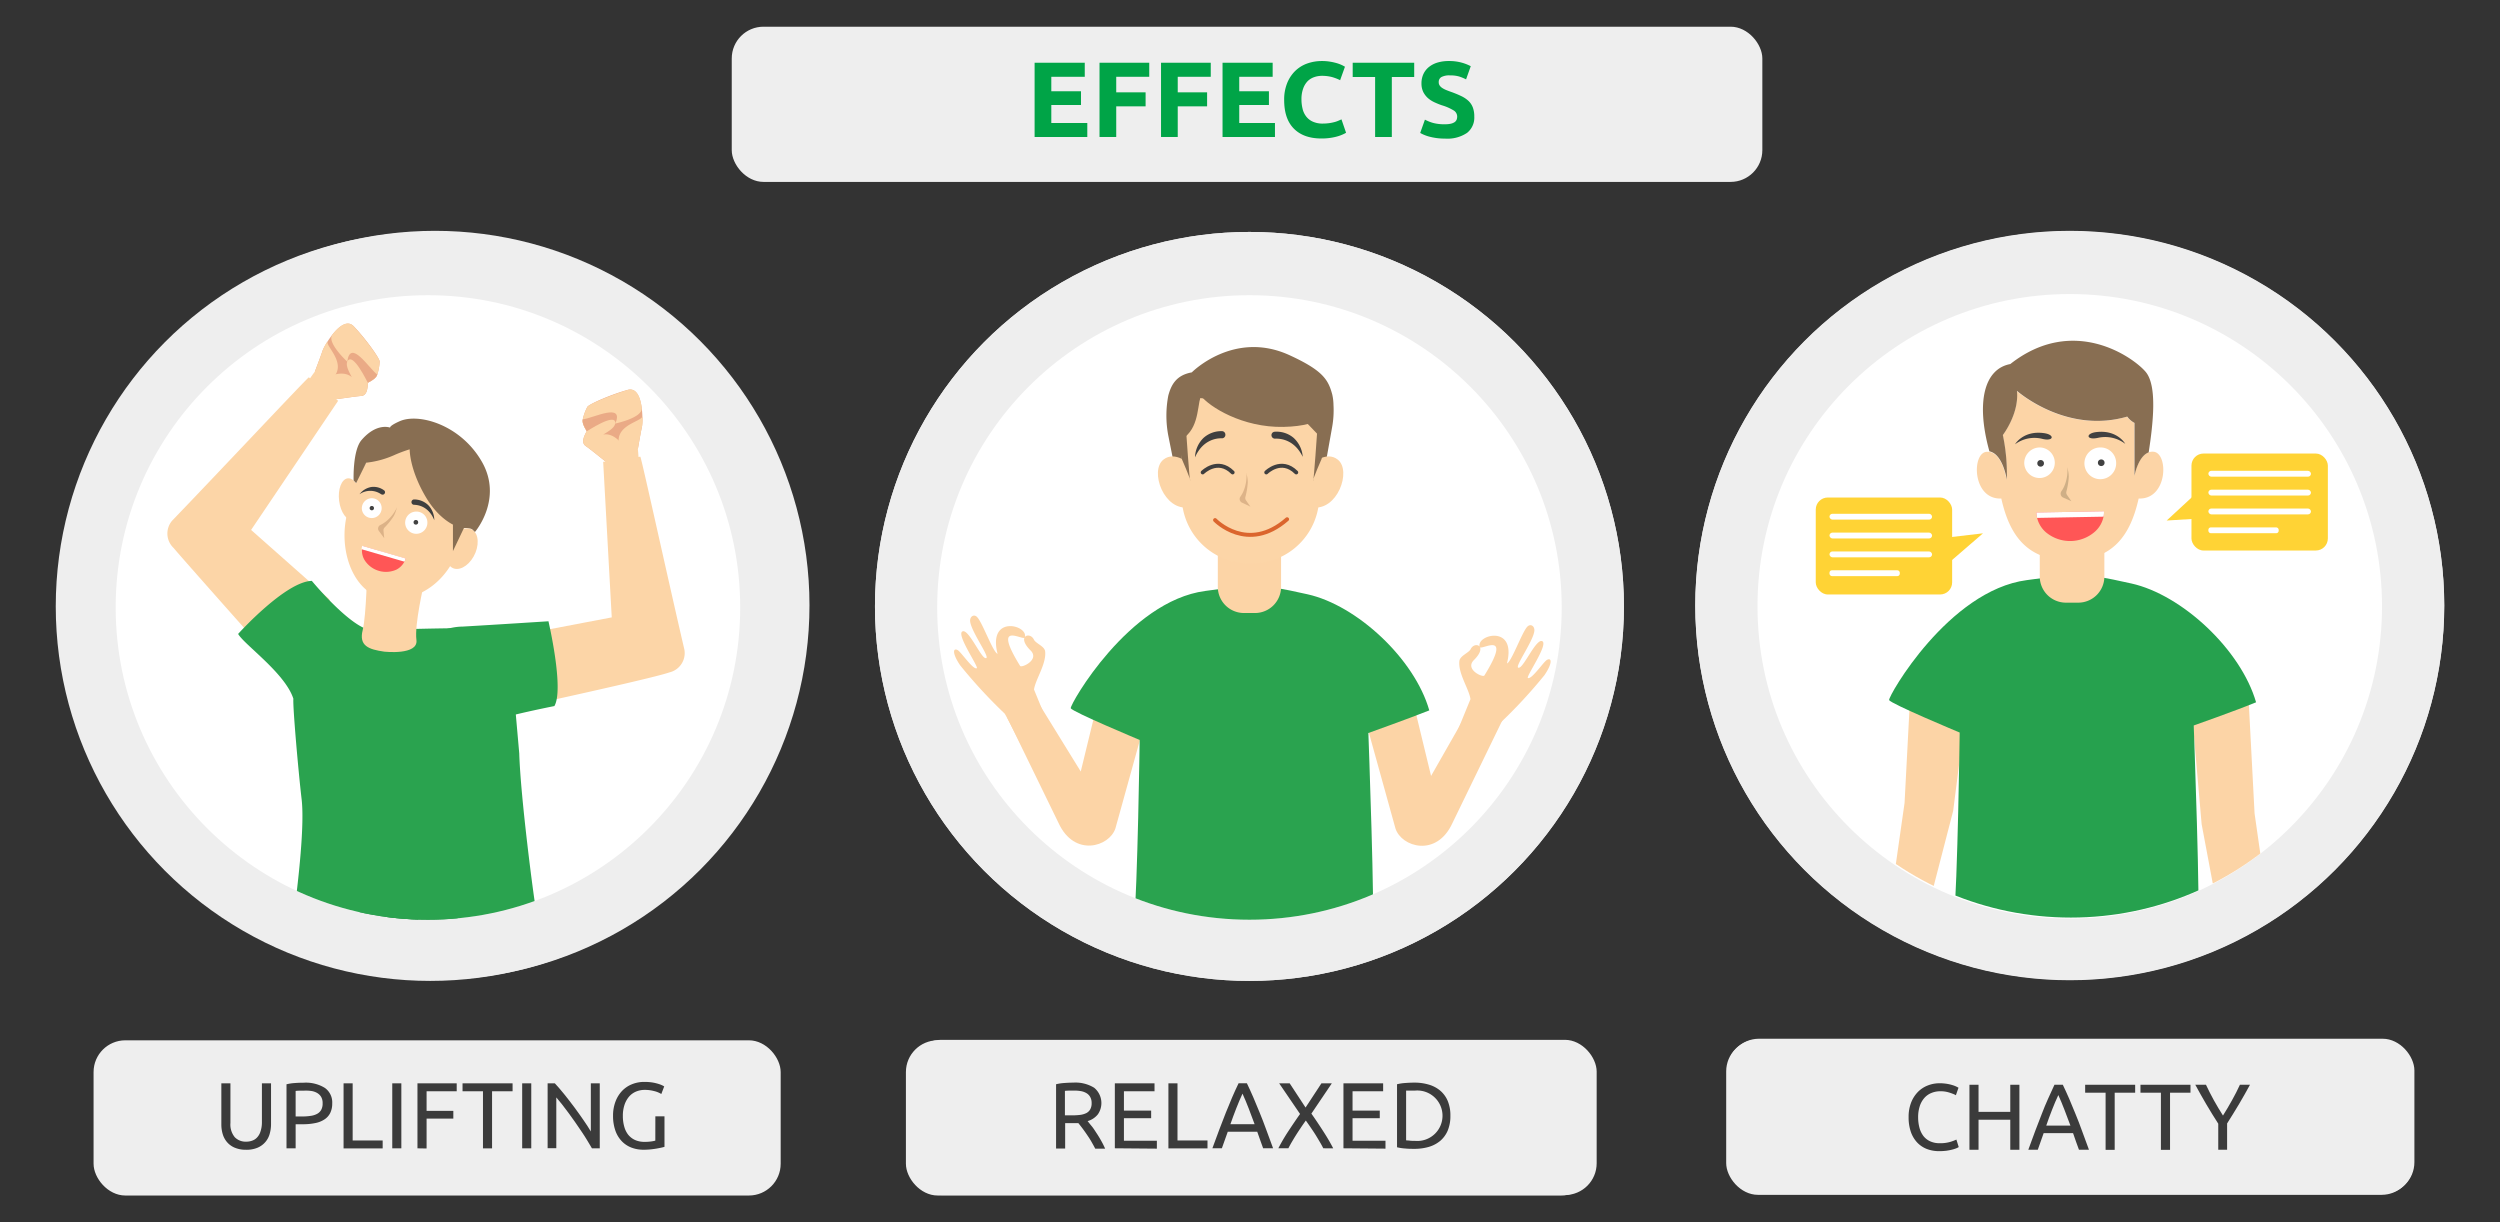 <svg id="Слой_1" data-name="Слой 1" xmlns="http://www.w3.org/2000/svg" xmlns:xlink="http://www.w3.org/1999/xlink" width="630" height="308" viewBox="0 0 630 308">
  <rect x="0" y="0" width="630" height="308" fill="#333333" stroke="none"/>
  <defs>
    <style>
      .cls-1, .cls-13, .cls-14 {
        fill: none;
      }

      .cls-2 {
        fill: #eee;
      }

      .cls-3 {
        fill: #fff;
      }

      .cls-4 {
        fill: #3b3b3b;
      }

      .cls-5 {
        fill: #00a447;
      }

      .cls-6 {
        clip-path: url(#clip-path);
      }

      .cls-7 {
        fill: #fcd4a6;
      }

      .cls-8 {
        fill: #2aa34f;
      }

      .cls-9 {
        fill: #886e52;
      }

      .cls-10 {
        fill: #fcd5a7;
      }

      .cls-11 {
        fill: #ddb388;
      }

      .cls-12 {
        fill: #3f3f3f;
      }

      .cls-13 {
        stroke: #3f3f3f;
      }

      .cls-13, .cls-14 {
        stroke-linecap: round;
        stroke-linejoin: round;
      }

      .cls-14 {
        stroke: #db652d;
      }

      .cls-15 {
        clip-path: url(#clip-path-2);
      }

      .cls-16 {
        fill: #eaaa86;
      }

      .cls-17 {
        fill: #288e4a;
      }

      .cls-18 {
        fill: #184655;
      }

      .cls-19 {
        fill: #ff5656;
      }

      .cls-20 {
        fill: #dcb287;
      }

      .cls-21 {
        fill: #414141;
      }

      .cls-22 {
        clip-path: url(#clip-path-3);
      }

      .cls-23 {
        fill: #26a14e;
      }

      .cls-24 {
        fill: #cfaf86;
      }

      .cls-25 {
        fill: #ffd335;
      }
    </style>
    <clipPath id="clip-path">
      <circle class="cls-1" cx="314.86" cy="153.08" r="78.69"/>
    </clipPath>
    <clipPath id="clip-path-2">
      <circle class="cls-1" cx="107.84" cy="153.08" r="78.69"/>
    </clipPath>
    <clipPath id="clip-path-3">
      <circle class="cls-1" cx="521.85" cy="152.54" r="78.69"/>
    </clipPath>
  </defs>
  <circle class="cls-2" cx="521.58" cy="152.65" r="94.37"/>
  <circle class="cls-3" cx="521.85" cy="152.9" r="78.69"/>
  <rect class="cls-2" x="184.4" y="6.73" width="259.71" height="39.11" rx="8"/>
  <rect class="cls-2" x="228.29" y="262.16" width="173.15" height="39.11" rx="8"/>
  <circle class="cls-2" cx="314.86" cy="152.82" r="94.37"/>
  <circle class="cls-3" cx="314.29" cy="153.08" r="78.69"/>
  <rect class="cls-2" x="435" y="261.99" width="173.15" height="39.11" rx="8"/>
  <g>
    <path class="cls-4" d="M468,272.7h2.29v16.38H468Z"/>
    <path class="cls-4" d="M485.59,289.08c-.35-.58-.75-1.24-1.2-2s-.93-1.48-1.45-2.26-1.06-1.57-1.62-2.37-1.12-1.58-1.67-2.33S478.57,278.7,478,278s-1-1.24-1.44-1.75v12.79h-2.24V272.7h1.82c.74.79,1.53,1.7,2.37,2.75s1.68,2.13,2.51,3.24,1.61,2.2,2.34,3.28,1.35,2,1.86,2.86V272.7h2.24v16.38Z"/>
    <path class="cls-4" d="M495.37,287.45q3.6,0,3.6-2.46a2.52,2.52,0,0,0-.32-1.29,3.16,3.16,0,0,0-.87-.92,5.83,5.83,0,0,0-1.24-.67q-.69-.28-1.47-.57a16.5,16.5,0,0,1-1.71-.7,5.79,5.79,0,0,1-1.39-.92,4,4,0,0,1-.94-1.26,4.31,4.31,0,0,1-.34-1.78,4.09,4.09,0,0,1,1.47-3.35,6.14,6.14,0,0,1,4-1.21,10.83,10.83,0,0,1,2.71.32,5.89,5.89,0,0,1,1.78.7L500,275.2a6.74,6.74,0,0,0-1.48-.6,7.8,7.8,0,0,0-2.28-.29,4.83,4.83,0,0,0-1.23.14,3,3,0,0,0-1,.42,2.23,2.23,0,0,0-.68.72,2.15,2.15,0,0,0-.24,1,2.12,2.12,0,0,0,.26,1.11,2.5,2.5,0,0,0,.73.8,6.63,6.63,0,0,0,1.1.62q.63.28,1.38.57c.71.28,1.36.57,2,.85a6.25,6.25,0,0,1,1.54,1,4,4,0,0,1,1,1.4,4.93,4.93,0,0,1,.36,2,3.9,3.9,0,0,1-1.57,3.31,7.4,7.4,0,0,1-4.44,1.16,12.19,12.19,0,0,1-1.78-.13,13.65,13.65,0,0,1-1.46-.31,9.92,9.92,0,0,1-1.1-.38c-.3-.13-.54-.25-.72-.34l.69-1.89a10.31,10.31,0,0,0,1.66.68A8.51,8.51,0,0,0,495.37,287.45Z"/>
    <path class="cls-4" d="M503.48,280.88a10.12,10.12,0,0,1,.63-3.71,7.64,7.64,0,0,1,1.7-2.69,7.23,7.23,0,0,1,2.51-1.62,8.48,8.48,0,0,1,3-.54,8.22,8.22,0,0,1,3,.54,7.2,7.2,0,0,1,2.48,1.62,7.92,7.92,0,0,1,1.69,2.69,11.41,11.41,0,0,1,0,7.42,7.87,7.87,0,0,1-1.69,2.68,6.93,6.93,0,0,1-2.48,1.62,8.23,8.23,0,0,1-3,.55,8.48,8.48,0,0,1-3-.55,7,7,0,0,1-2.51-1.62,7.6,7.6,0,0,1-1.7-2.68A10.12,10.12,0,0,1,503.48,280.88Zm2.41,0a9.13,9.13,0,0,0,.38,2.7,5.81,5.81,0,0,0,1.08,2.07,4.55,4.55,0,0,0,1.7,1.31,5.31,5.31,0,0,0,2.26.47,5.22,5.22,0,0,0,2.24-.47,4.6,4.6,0,0,0,1.69-1.31,5.81,5.81,0,0,0,1.08-2.07,9.82,9.82,0,0,0,0-5.41,6,6,0,0,0-1.08-2.07,4.82,4.82,0,0,0-1.69-1.31,5.22,5.22,0,0,0-2.24-.46,5.31,5.31,0,0,0-2.26.46,4.77,4.77,0,0,0-1.7,1.31,6,6,0,0,0-1.08,2.07A9.15,9.15,0,0,0,505.89,280.88Z"/>
    <path class="cls-4" d="M529.89,286.81q-.24-.57-.63-1.44l-.84-1.89c-.3-.68-.62-1.38-1-2.09s-.65-1.4-1-2-.58-1.21-.84-1.71-.47-.89-.63-1.16q-.25,2.79-.42,6t-.29,6.56h-2.24q.09-2.13.21-4.29c.08-1.44.17-2.86.27-4.25s.21-2.76.33-4.08.25-2.58.39-3.76h2c.43.69.88,1.51,1.37,2.46s1,1.93,1.47,3,1,2.07,1.42,3.1.87,2,1.25,2.83c.38-.86.8-1.8,1.25-2.83s.93-2.06,1.42-3.1,1-2,1.47-3,.94-1.77,1.37-2.46h2q.79,7.92,1.2,16.38h-2.24q-.12-3.3-.29-6.56t-.42-6c-.16.27-.37.65-.63,1.16s-.54,1.07-.84,1.71-.62,1.32-1,2-.66,1.41-1,2.09l-.84,1.89q-.39.87-.63,1.44Z"/>
    <path class="cls-4" d="M554.36,289.08c-.35-.58-.75-1.24-1.2-2s-.93-1.48-1.45-2.26-1.06-1.57-1.62-2.37-1.12-1.58-1.67-2.33-1.09-1.46-1.61-2.12-1-1.24-1.44-1.75v12.79h-2.24V272.7H545c.74.79,1.53,1.7,2.37,2.75s1.68,2.13,2.51,3.24,1.61,2.2,2.34,3.28,1.35,2,1.85,2.86V272.7h2.25v16.38Z"/>
    <path class="cls-4" d="M560.34,272.7h2.29v16.38h-2.29Z"/>
    <path class="cls-4" d="M566,280.88a10.12,10.12,0,0,1,.63-3.71,7.64,7.64,0,0,1,1.7-2.69,7.23,7.23,0,0,1,2.51-1.62,8.49,8.49,0,0,1,3-.54,8.3,8.3,0,0,1,3,.54,7.26,7.26,0,0,1,2.47,1.62,7.77,7.77,0,0,1,1.69,2.69,11.41,11.41,0,0,1,0,7.42,7.72,7.72,0,0,1-1.69,2.68,7,7,0,0,1-2.47,1.62,8.31,8.31,0,0,1-3,.55,8.5,8.5,0,0,1-3-.55,7,7,0,0,1-2.51-1.62,7.6,7.6,0,0,1-1.7-2.68A10.12,10.12,0,0,1,566,280.88Zm2.41,0a9.13,9.13,0,0,0,.38,2.7,5.81,5.81,0,0,0,1.08,2.07,4.55,4.55,0,0,0,1.7,1.31,5.31,5.31,0,0,0,2.26.47,5.22,5.22,0,0,0,2.24-.47,4.52,4.52,0,0,0,1.69-1.31,5.81,5.81,0,0,0,1.08-2.07,9.82,9.82,0,0,0,0-5.41,6,6,0,0,0-1.08-2.07,4.73,4.73,0,0,0-1.69-1.31,5.22,5.22,0,0,0-2.24-.46,5.31,5.31,0,0,0-2.26.46,4.77,4.77,0,0,0-1.7,1.31,6,6,0,0,0-1.08,2.07A9.15,9.15,0,0,0,568.44,280.88Z"/>
  </g>
  <g>
    <path class="cls-4" d="M60.19,280.88a9.55,9.55,0,0,1-.66,3.7,6.79,6.79,0,0,1-1.87,2.6,7.8,7.8,0,0,1-2.88,1.53,12.66,12.66,0,0,1-3.69.51c-.66,0-1.39,0-2.18-.08a13.27,13.27,0,0,1-2.17-.32V272.93a13.32,13.32,0,0,1,2.17-.31c.79-.06,1.52-.09,2.18-.09a12.66,12.66,0,0,1,3.69.51,7.82,7.82,0,0,1,2.88,1.54,6.71,6.71,0,0,1,1.87,2.6A9.52,9.52,0,0,1,60.19,280.88Zm-8.91,6.33a6.36,6.36,0,1,0,0-12.67q-1,0-1.5,0l-.74,0v12.53c.14,0,.39,0,.74.05S50.64,287.21,51.28,287.21Z"/>
    <path class="cls-4" d="M63.6,289.08V272.7h10v2H65.89v4.87h6.86v1.91H65.89v5.68h8.3v2Z"/>
    <path class="cls-4" d="M81.45,272.53a9.12,9.12,0,0,1,5.3,1.31,4.49,4.49,0,0,1,1.86,3.92,5.3,5.3,0,0,1-.51,2.42,4.24,4.24,0,0,1-1.46,1.63,6.72,6.72,0,0,1-2.33.91,15.38,15.38,0,0,1-3.1.28H79.39v6.08H77.1V272.93a13,13,0,0,1,2.16-.31C80.06,272.56,80.78,272.53,81.45,272.53Zm.19,2c-1,0-1.73,0-2.25.07V281h1.73a13.63,13.63,0,0,0,2.12-.15,4.86,4.86,0,0,0,1.6-.52,2.49,2.49,0,0,0,1-1,3.28,3.28,0,0,0,.36-1.63,3,3,0,0,0-.37-1.56,2.74,2.74,0,0,0-1-1,4.5,4.5,0,0,0-1.46-.51A10.76,10.76,0,0,0,81.64,274.54Z"/>
    <path class="cls-4" d="M99.48,282.22c.26.32.57.73,1,1.25s.78,1.07,1.19,1.7.82,1.27,1.22,1.95a19.69,19.69,0,0,1,1,2h-2.51c-.31-.6-.65-1.21-1-1.82s-.75-1.2-1.13-1.76-.75-1.08-1.12-1.57-.7-.92-1-1.28c-.21,0-.42,0-.63,0H93.76v6.41H91.47V272.93a13.35,13.35,0,0,1,2.16-.31q1.2-.09,2.19-.09a9,9,0,0,1,5.26,1.3,5,5,0,0,1,.94,6.67A5,5,0,0,1,99.48,282.22ZM96,274.54c-1,0-1.73,0-2.25.07v6.17h1.63a17,17,0,0,0,2.13-.12,4.5,4.5,0,0,0,1.6-.45,2.37,2.37,0,0,0,1-.93,3.07,3.07,0,0,0,.36-1.59,3,3,0,0,0-.36-1.54,2.55,2.55,0,0,0-1-1,4.2,4.2,0,0,0-1.41-.5A10.76,10.76,0,0,0,96,274.54Z"/>
    <path class="cls-4" d="M106.34,289.08V272.7h10v2h-7.71v4.87h6.86v1.91h-6.86v5.68h8.3v2Z"/>
    <path class="cls-4" d="M123.64,287.45q3.6,0,3.6-2.46a2.52,2.52,0,0,0-.32-1.29,3.16,3.16,0,0,0-.87-.92,5.42,5.42,0,0,0-1.24-.67q-.69-.28-1.47-.57a16.5,16.5,0,0,1-1.71-.7,6.1,6.1,0,0,1-1.39-.92,3.86,3.86,0,0,1-.93-1.26,4.15,4.15,0,0,1-.35-1.78,4.09,4.09,0,0,1,1.47-3.35,6.14,6.14,0,0,1,4-1.21,10.83,10.83,0,0,1,2.71.32,5.89,5.89,0,0,1,1.78.7l-.73,1.86a6.74,6.74,0,0,0-1.48-.6,7.78,7.78,0,0,0-2.28-.3,4.82,4.82,0,0,0-1.23.15,3,3,0,0,0-1,.42,2,2,0,0,0-.67.72,2,2,0,0,0-.25,1,2.12,2.12,0,0,0,.26,1.11,2.37,2.37,0,0,0,.73.79,6,6,0,0,0,1.1.63q.63.28,1.38.57c.71.28,1.36.57,2,.85a6.07,6.07,0,0,1,1.54,1,4,4,0,0,1,1,1.4,4.9,4.9,0,0,1,.36,2,3.9,3.9,0,0,1-1.57,3.31,7.4,7.4,0,0,1-4.44,1.15,10.94,10.94,0,0,1-1.78-.13,11.49,11.49,0,0,1-1.45-.3,8.66,8.66,0,0,1-1.1-.38c-.31-.13-.55-.25-.73-.34l.69-1.9a9.51,9.51,0,0,0,1.65.69A8.62,8.62,0,0,0,123.64,287.45Z"/>
    <path class="cls-4" d="M132.41,272.7h2.3v16.38h-2.3Z"/>
    <path class="cls-4" d="M138.11,280.88a10.08,10.08,0,0,1,.63-3.71,7.64,7.64,0,0,1,1.7-2.69,7.23,7.23,0,0,1,2.51-1.62,8.48,8.48,0,0,1,3-.54,8.22,8.22,0,0,1,3,.54,7.07,7.07,0,0,1,2.47,1.62,7.63,7.63,0,0,1,1.69,2.69,11.24,11.24,0,0,1,0,7.42,7.67,7.67,0,0,1-1.69,2.68,6.8,6.8,0,0,1-2.47,1.62,8.22,8.22,0,0,1-3,.54,8.48,8.48,0,0,1-3-.54,7,7,0,0,1-2.51-1.62,7.69,7.69,0,0,1-1.7-2.68A10.12,10.12,0,0,1,138.11,280.88Zm2.41,0a9.13,9.13,0,0,0,.38,2.7,5.9,5.9,0,0,0,1.08,2.07,4.55,4.55,0,0,0,1.7,1.31,5.31,5.31,0,0,0,2.26.46,5.22,5.22,0,0,0,2.24-.46,4.6,4.6,0,0,0,1.69-1.31,5.9,5.9,0,0,0,1.08-2.07,9.82,9.82,0,0,0,0-5.41,6,6,0,0,0-1.08-2.07,4.71,4.71,0,0,0-1.69-1.31,5.22,5.22,0,0,0-2.24-.46,5.31,5.31,0,0,0-2.26.46,4.66,4.66,0,0,0-1.7,1.31,6,6,0,0,0-1.08,2.07A9.15,9.15,0,0,0,140.52,280.88Zm8.28-12.44-3.34,3.24-1.11-1,3-3.64Z"/>
    <path class="cls-4" d="M168.39,289.08c-.34-.58-.74-1.24-1.19-2s-.93-1.48-1.45-2.26-1.06-1.57-1.62-2.38-1.12-1.58-1.67-2.32-1.09-1.46-1.61-2.12-1-1.25-1.44-1.75v12.79h-2.25V272.7H159c.74.79,1.53,1.7,2.37,2.75s1.68,2.13,2.51,3.24,1.6,2.2,2.34,3.27,1.35,2,1.85,2.87V272.7h2.25v16.38Z"/>
  </g>
  <circle class="cls-2" cx="109.62" cy="152.54" r="94.37"/>
  <circle class="cls-3" cx="109.04" cy="152.79" r="78.69"/>
  <g>
    <path class="cls-4" d="M289.91,280.88a9.55,9.55,0,0,1-.66,3.7,6.79,6.79,0,0,1-1.87,2.6,7.8,7.8,0,0,1-2.88,1.53,12.66,12.66,0,0,1-3.69.51c-.66,0-1.39,0-2.19-.08a13.31,13.31,0,0,1-2.16-.32V272.93a13.35,13.35,0,0,1,2.16-.31q1.2-.09,2.19-.09a12.66,12.66,0,0,1,3.69.51,7.82,7.82,0,0,1,2.88,1.54,6.71,6.71,0,0,1,1.87,2.6A9.52,9.52,0,0,1,289.91,280.88ZM281,287.21a6.36,6.36,0,1,0,0-12.67q-1,0-1.5,0l-.75,0v12.53c.15,0,.39,0,.75.05S280.35,287.21,281,287.21Z"/>
    <path class="cls-4" d="M292.66,280.88a10.09,10.09,0,0,1,.62-3.71,7.79,7.79,0,0,1,1.7-2.69,7.33,7.33,0,0,1,2.51-1.62,8.49,8.49,0,0,1,3-.54,8.3,8.3,0,0,1,3,.54,7.26,7.26,0,0,1,2.47,1.62,7.77,7.77,0,0,1,1.69,2.69,11.41,11.41,0,0,1,0,7.42,7.82,7.82,0,0,1-1.69,2.68,7,7,0,0,1-2.47,1.62,8.3,8.3,0,0,1-3,.54,8.49,8.49,0,0,1-3-.54,7,7,0,0,1-2.51-1.62,7.84,7.84,0,0,1-1.7-2.68A10.13,10.13,0,0,1,292.66,280.88Zm2.41,0a9.13,9.13,0,0,0,.37,2.7,6.07,6.07,0,0,0,1.08,2.07,4.63,4.63,0,0,0,1.7,1.31,5.76,5.76,0,0,0,4.51,0,4.68,4.68,0,0,0,1.69-1.31,6.05,6.05,0,0,0,1.07-2.07,9.82,9.82,0,0,0,0-5.41,6.15,6.15,0,0,0-1.07-2.07,4.79,4.79,0,0,0-1.69-1.31,5.76,5.76,0,0,0-4.51,0,4.74,4.74,0,0,0-1.7,1.31,6.16,6.16,0,0,0-1.08,2.07A9.16,9.16,0,0,0,295.07,280.88Z"/>
    <path class="cls-4" d="M321.57,287.09v2h-9.86V272.7H314v14.39Z"/>
    <path class="cls-4" d="M322.25,280.88a10.08,10.08,0,0,1,.63-3.71,7.64,7.64,0,0,1,1.7-2.69,7.23,7.23,0,0,1,2.51-1.62,8.48,8.48,0,0,1,3-.54,8.32,8.32,0,0,1,3,.54,7.12,7.12,0,0,1,2.46,1.62,7.79,7.79,0,0,1,1.7,2.69,11.41,11.41,0,0,1,0,7.42,7.84,7.84,0,0,1-1.7,2.68,6.85,6.85,0,0,1-2.46,1.62,8.32,8.32,0,0,1-3,.54,8.48,8.48,0,0,1-3-.54,7,7,0,0,1-2.51-1.62,7.69,7.69,0,0,1-1.7-2.68A10.12,10.12,0,0,1,322.25,280.88Zm2.41,0a9.13,9.13,0,0,0,.38,2.7,5.9,5.9,0,0,0,1.08,2.07,4.55,4.55,0,0,0,1.7,1.31,5.31,5.31,0,0,0,2.26.46,5.22,5.22,0,0,0,2.24-.46,4.6,4.6,0,0,0,1.69-1.31,5.9,5.9,0,0,0,1.08-2.07,9.82,9.82,0,0,0,0-5.41A6,6,0,0,0,334,276.1a4.71,4.71,0,0,0-1.69-1.31,5.22,5.22,0,0,0-2.24-.46,5.31,5.31,0,0,0-2.26.46,4.66,4.66,0,0,0-1.7,1.31,6,6,0,0,0-1.08,2.07A9.15,9.15,0,0,0,324.66,280.88Z"/>
    <path class="cls-4" d="M349.32,282.22c.25.32.57.73,1,1.25s.78,1.07,1.19,1.7.82,1.27,1.22,1.95a22,22,0,0,1,1,2h-2.51c-.31-.6-.66-1.21-1-1.82s-.74-1.2-1.12-1.76-.75-1.08-1.12-1.57-.71-.92-1-1.28c-.2,0-.41,0-.62,0H343.6v6.41h-2.29V272.93a13,13,0,0,1,2.16-.31q1.18-.09,2.19-.09a9,9,0,0,1,5.25,1.3,5,5,0,0,1,.95,6.67A5.05,5.05,0,0,1,349.32,282.22Zm-3.48-7.68c-1,0-1.72,0-2.24.07v6.17h1.63a17,17,0,0,0,2.13-.12,4.39,4.39,0,0,0,1.59-.45,2.4,2.4,0,0,0,1-.93,3.18,3.18,0,0,0,.35-1.59,3.1,3.1,0,0,0-.35-1.54,2.7,2.7,0,0,0-1-1,4.18,4.18,0,0,0-1.42-.5A10.57,10.57,0,0,0,345.84,274.54Z"/>
  </g>
  <g>
    <path class="cls-5" d="M260.72,34.52V15.81h12.64v3.54h-8.43V23h7.48v3.46h-7.48V31H274v3.53Z"/>
    <path class="cls-5" d="M277.08,34.52V15.81h12.53v3.54h-8.32v3.92h7.4V26.8h-7.4v7.72Z"/>
    <path class="cls-5" d="M292.58,34.52V15.81h12.53v3.54h-8.32v3.92h7.4V26.8h-7.4v7.72Z"/>
    <path class="cls-5" d="M308.08,34.52V15.81h12.63v3.54h-8.42V23h7.48v3.46h-7.48V31h9v3.53Z"/>
    <path class="cls-5" d="M333,34.9c-3,0-5.36-.84-7-2.54s-2.39-4.09-2.39-7.2a11,11,0,0,1,.73-4.15,9,9,0,0,1,2-3.08,8.35,8.35,0,0,1,3-1.9,11,11,0,0,1,3.81-.65,11.94,11.94,0,0,1,2.16.18,13.41,13.41,0,0,1,1.7.4,9.63,9.63,0,0,1,1.21.47l.71.38-1.22,3.4a11.09,11.09,0,0,0-2-.78,9.87,9.87,0,0,0-2.61-.32,5.92,5.92,0,0,0-1.9.32,4.36,4.36,0,0,0-1.65,1,5.15,5.15,0,0,0-1.14,1.85,7.7,7.7,0,0,0-.44,2.75,9.79,9.79,0,0,0,.29,2.42,5,5,0,0,0,.92,1.93,4.28,4.28,0,0,0,1.66,1.28,5.8,5.8,0,0,0,2.48.48,11.23,11.23,0,0,0,2.94-.37,6.47,6.47,0,0,0,1-.34l.79-.35,1.16,3.38a10,10,0,0,1-2.51,1A14.62,14.62,0,0,1,333,34.9Z"/>
    <path class="cls-5" d="M356.38,15.81V19.4h-5.64V34.52h-4.21V19.4h-5.65V15.81Z"/>
    <path class="cls-5" d="M364.18,31.31a6.07,6.07,0,0,0,1.48-.15,2.86,2.86,0,0,0,.93-.4,1.39,1.39,0,0,0,.48-.61,2.13,2.13,0,0,0,.14-.78,1.82,1.82,0,0,0-.87-1.53,12.4,12.4,0,0,0-3-1.31c-.61-.21-1.22-.46-1.83-.74a7,7,0,0,1-1.65-1.05,5.34,5.34,0,0,1-1.19-1.54,4.93,4.93,0,0,1-.46-2.2,5.53,5.53,0,0,1,.49-2.34,5,5,0,0,1,1.38-1.77,6.31,6.31,0,0,1,2.16-1.12,9.7,9.7,0,0,1,2.86-.39,11.67,11.67,0,0,1,3.27.41,11.31,11.31,0,0,1,2.26.89L369.45,20a11.67,11.67,0,0,0-1.74-.72A7.78,7.78,0,0,0,365.4,19a4.2,4.2,0,0,0-2.17.42,1.4,1.4,0,0,0-.67,1.28,1.44,1.44,0,0,0,.25.87,2.45,2.45,0,0,0,.68.63,5.81,5.81,0,0,0,1,.51c.39.16.82.32,1.28.48,1,.36,1.82.71,2.54,1.06a7,7,0,0,1,1.8,1.23,4.5,4.5,0,0,1,1.06,1.65,6.45,6.45,0,0,1,.35,2.29,4.88,4.88,0,0,1-1.83,4.07,8.9,8.9,0,0,1-5.54,1.44,15.29,15.29,0,0,1-2.24-.15,16.17,16.17,0,0,1-1.77-.36,10,10,0,0,1-1.32-.46,8.07,8.07,0,0,1-.93-.46l1.19-3.35a10.73,10.73,0,0,0,2.06.83A10.88,10.88,0,0,0,364.18,31.31Z"/>
  </g>
  <rect class="cls-2" x="23.58" y="262.16" width="173.15" height="39.11" rx="8"/>
  <circle class="cls-2" cx="108.42" cy="152.82" r="94.37"/>
  <circle class="cls-3" cx="107.84" cy="153.08" r="78.69"/>
  <circle class="cls-2" cx="314.86" cy="152.82" r="94.37"/>
  <circle class="cls-3" cx="314.86" cy="153.08" r="78.69"/>
  <rect class="cls-2" x="229.21" y="262.04" width="173.15" height="39.11" rx="8"/>
  <g>
    <path class="cls-4" d="M274.08,282.52c.25.31.57.73,1,1.24s.78,1.08,1.19,1.7.82,1.27,1.22,2a19.69,19.69,0,0,1,1,2H276c-.31-.6-.65-1.2-1-1.82s-.75-1.2-1.13-1.76-.75-1.08-1.12-1.57-.71-.92-1-1.28c-.2,0-.41,0-.62,0h-2.71v6.4h-2.29V273.23a12.15,12.15,0,0,1,2.16-.32q1.2-.09,2.19-.09a9,9,0,0,1,5.26,1.3,5,5,0,0,1,.94,6.67A5.08,5.08,0,0,1,274.08,282.52Zm-3.47-7.69c-1,0-1.73,0-2.25.07v6.17H270a17.17,17.17,0,0,0,2.13-.11,5,5,0,0,0,1.6-.45,2.39,2.39,0,0,0,1-.94,3.07,3.07,0,0,0,.36-1.59,3,3,0,0,0-.36-1.54,2.63,2.63,0,0,0-1-1,4.17,4.17,0,0,0-1.42-.49A9.52,9.52,0,0,0,270.61,274.83Z"/>
    <path class="cls-4" d="M280.94,289.37V273h10v2h-7.71v4.87h6.86v1.92h-6.86v5.67h8.3v2Z"/>
    <path class="cls-4" d="M304.29,287.39v2h-9.85V273h2.29v14.4Z"/>
    <path class="cls-4" d="M318.31,289.37c-.27-.71-.52-1.4-.75-2.09s-.48-1.38-.74-2.09H309.4l-1.49,4.18h-2.39q.94-2.6,1.78-4.81c.55-1.47,1.09-2.87,1.62-4.19s1.05-2.59,1.57-3.8,1.06-2.4,1.63-3.58h2.1c.57,1.18,1.11,2.38,1.63,3.58s1,2.47,1.58,3.8,1.06,2.72,1.62,4.19,1.14,3.08,1.77,4.81Zm-2.15-6.07q-.75-2.06-1.5-4c-.5-1.28-1-2.51-1.55-3.7-.55,1.19-1.07,2.42-1.57,3.7s-1,2.62-1.48,4Z"/>
    <path class="cls-4" d="M333.47,289.37c-.24-.47-.52-1-.86-1.57s-.69-1.17-1.08-1.8-.81-1.24-1.23-1.86-.84-1.21-1.23-1.77c-.4.56-.81,1.14-1.23,1.77s-.83,1.24-1.22,1.86-.75,1.22-1.09,1.8-.62,1.1-.86,1.57h-2.53a47.5,47.5,0,0,1,2.47-4.23c.94-1.43,1.94-2.91,3-4.42L322.35,273H325l4,6.1,4-6.1h2.62l-5.15,7.63q1.61,2.29,3,4.47c.94,1.45,1.78,2.88,2.5,4.28Z"/>
    <path class="cls-4" d="M338.55,289.37V273h10v2h-7.71v4.87h6.86v1.92h-6.86v5.67h8.3v2Z"/>
    <path class="cls-4" d="M365.5,281.17a9.52,9.52,0,0,1-.66,3.7,7,7,0,0,1-1.87,2.6,8,8,0,0,1-2.89,1.54,12.89,12.89,0,0,1-3.68.5c-.67,0-1.39,0-2.19-.08a12,12,0,0,1-2.16-.32V273.23a12,12,0,0,1,2.16-.32c.8-.06,1.52-.09,2.19-.09a12.54,12.54,0,0,1,3.68.51,7.86,7.86,0,0,1,2.89,1.54,6.93,6.93,0,0,1,1.87,2.6A9.52,9.52,0,0,1,365.5,281.17Zm-8.91,6.33a6.36,6.36,0,1,0,0-12.67c-.65,0-1.15,0-1.51,0l-.74,0v12.53a7.26,7.26,0,0,0,.74.05C355.44,287.5,355.94,287.5,356.59,287.5Z"/>
  </g>
  <g class="cls-6">
    <g>
      <path class="cls-7" d="M248.24,165.81c1.88.65-3.41-6.37-3.76-9.18-.16-1.27,1-2,1.79-1.09,1.35,1.44,4,8.91,5.12,9.22-2.56-10,7.92-7.2,6.85-4.13-.36,1-8.43-4.59-1.17,7.18.36.58,5-1.53,2.64-3.89-3.65-3.6-.19-4.84.83-2.75.46,1,2.7,1.66,2.84,3,.34,3.13-2.43,7-2.81,9.59l5.79,14.14-4.53,8.64s-8-15.79-8.66-16.72A127.19,127.19,0,0,1,242,167.71c-1.93-2.78-2-4.54-.69-3.9.84.42,3.87,5,4.83,4.59.6-.25-5.11-8.32-3.66-9.25S247,165.37,248.24,165.81Z"/>
      <path class="cls-7" d="M382.89,168.23c-1.87.65,3.41-6.38,3.76-9.18.16-1.27-.95-2-1.79-1.1-1.35,1.45-4,8.92-5.11,9.23,2.55-10-7.93-7.2-6.86-4.13.36,1,8.44-4.59,1.17,7.18-.36.58-5-1.53-2.64-3.89,3.65-3.6.19-4.84-.82-2.75-.47.94-2.7,1.66-2.84,3-.34,3.13,2.42,7,2.8,9.59l-5.79,14.14L369.3,199s8.05-15.79,8.66-16.72a125.9,125.9,0,0,0,11.22-12.11c1.93-2.78,2-4.54.69-3.9-.84.42-3.87,5-4.83,4.59-.59-.26,5.11-8.32,3.66-9.25S384.18,167.79,382.89,168.23Z"/>
      <path class="cls-7" d="M276.73,176.42l-4.38,18-11.47-18.6-7.07,5,12.94,26.57c4,8.71,12.83,6,14.34,1.35l7.57-27.29Z"/>
      <path class="cls-7" d="M356,176.42l4.63,19.12,11.21-19.67,7.07,5L366,207.44c-4,8.71-12.83,6-14.34,1.35l-7.57-27.29Z"/>
      <path class="cls-8" d="M303.73,148.92c12.57-1.66,12.61-2.09,25.76.84,12.45,2.76,27,16.28,30.69,29.26-5,2-15.35,5.7-15.35,5.7s1.76,47.88,1,48.87c-1,1.36-43.34,4.13-60.13.51,1-11.36,1.5-47.63,1.5-47.63s-17.1-7.14-17.37-8S284.42,151.47,303.73,148.92Z"/>
      <path class="cls-7" d="M306.89,138.54h15.94v9.36a6.58,6.58,0,0,1-6.58,6.58h-2.78a6.59,6.59,0,0,1-6.58-6.58h0v-9.36Z"/>
      <path class="cls-9" d="M335.72,99.38c-1-3.67-2.3-6-10.8-9.89-14-6.39-24.59,4.35-24.59,4.35-3.91.7-5.17,3.1-5.91,5.81a26.76,26.76,0,0,0,0,10.17l2.81,14.09,2.7-13.16c2.66-8.66,6.69-12.21,6.69-12.21l12.8-1,13.6,25.1,2.65-14.85a23.88,23.88,0,0,0,.37-5.72A12.76,12.76,0,0,0,335.72,99.38Z"/>
      <path class="cls-10" d="M299.94,117.11s-3.76-3.68-6.77-1.28c-3.55,2.84.16,13.07,6.47,12Z"/>
      <path class="cls-10" d="M330.36,117.11s3.76-3.68,6.77-1.28c3.56,2.84-.16,13.07-6.46,12Z"/>
      <path class="cls-10" d="M315.48,142h-.69a17,17,0,0,1-17-17V109.84l4.68-9.52,22.75,2,7.24,7.55V125A17,17,0,0,1,315.48,142Z"/>
      <path class="cls-11" d="M314.13,119.69v.18a10.12,10.12,0,0,1-.61,3.48,7.61,7.61,0,0,1-.91,1.77,1,1,0,0,0,.15,1.4.82.82,0,0,0,.25.16l2.1,1L314,126.1a1.07,1.07,0,0,1-.17-.83,18.36,18.36,0,0,0,.61-3.74,7.8,7.8,0,0,0-.41-2.4"/>
      <path class="cls-12" d="M301.14,115.25a7.17,7.17,0,0,1,2.11-4.86,6.67,6.67,0,0,1,4.73-1.74.87.87,0,0,1,.81.8h0a.88.88,0,0,1-.75,1h-.12C306.31,110.4,303,111,301.14,115.25Z"/>
      <path class="cls-12" d="M328.29,115.12a7.18,7.18,0,0,0-2.3-4.78,6.64,6.64,0,0,0-4.8-1.54.86.86,0,0,0-.78.83h0a.88.88,0,0,0,.83.91h.07C322.93,110.48,326.25,110.93,328.29,115.12Z"/>
      <path class="cls-9" d="M333.48,96.54c-.49.16-16-4.16-16-4.16l-13.71,4.16h0c-12,3.24-6.71,14.61-6.71,14.61,4.94-2.53,4.57-7.73,5.51-11.48,2.18,2.87,10.55,8.11,20.85,7.91,10.54-.21,11.73-4.31,11.73-4.31S334,96.4,333.48,96.54Z"/>
      <path class="cls-13" d="M303.08,119.05s3.77-3.78,7.54,0"/>
      <path class="cls-13" d="M319.1,119.05s3.78-3.78,7.55,0"/>
      <path class="cls-9" d="M297.8,115.63s2.31,5.27,2.14,5.52-1.07-13-1.07-13l-1.92,2.9Z"/>
      <path class="cls-9" d="M333.05,115.63s-2.32,5.27-2.15,5.52,1.07-13,1.07-13l1.93,2.9Z"/>
      <path class="cls-14" d="M306.2,131.06s8.17,8.53,18.15-.21"/>
    </g>
  </g>
  <circle class="cls-2" cx="521.58" cy="152.54" r="94.37"/>
  <circle class="cls-3" cx="521.58" cy="152.79" r="78.69"/>
  <rect class="cls-2" x="435.28" y="261.76" width="173.15" height="39.11" rx="8"/>
  <g class="cls-15">
    <g>
      <path class="cls-16" d="M83.92,100.68c.62,0,5.74-.82,7.06-.89s1.68-1.49,1.72-3.34c1.36-.69,2.17-1.34,2.37-2.06a11.93,11.93,0,0,0,.6-3.31c-.08-.91-3.61-5.83-6.52-8.84s-7.48,4.93-7.89,6.21-1.91,5.19-1.91,5.19Z"/>
      <path class="cls-10" d="M83.92,100.68c.62,0,5.74-.82,7.06-.89s1.68-1.49,1.72-3.34c1.36-.69,2.17-1.34,2.37-2.06a11.93,11.93,0,0,0,.6-3.31c-.08-.91-3.68-5.74-6.52-8.84-2.19-2.39-5.27,1.92-5.42,2.13-1.41,2,3.78,6.77,3.78,6.77-.45,1.12.62,2.84,1.14,3.91-1.67-1.51-4.59-.87-6.15.12-.35.22-1.66-3.5-3.15-1.53-8.18,10.85,2.22,6.94,3.06,7.79Z"/>
      <path class="cls-10" d="M81.75,96.83c-.57.31-2.4-3.19-2.4-3.19s1.49-3.9,1.91-5.19A9.2,9.2,0,0,1,82.58,86C81.75,87.34,89.3,92.73,81.75,96.83Z"/>
      <path class="cls-16" d="M95.07,94.39c-.2.72-1,1.37-2.37,2.06,0,.16-3.83-8.13-5.19-5.31C88.29,85.2,93,92.87,95.07,94.39Z"/>
    </g>
    <path class="cls-10" d="M83,151,63.28,133.54,85.21,101l-7.38-5.91c-.18-.1-22.92,24.15-34.41,36.07a5,5,0,0,0,.31,6.91c3.61,4.28,32.39,36.58,32.39,36.58C86,170.16,83,151,83,151Z"/>
    <g>
      <path class="cls-16" d="M153.24,116.78c-.52-.34-4.52-3.64-5.62-4.37s-.67-2.14.24-3.75c-.81-1.3-1.18-2.26-1-3a12.12,12.12,0,0,1,1.17-3.15c.54-.74,6.09-3.16,10.13-4.25s3.91,8.06,3.6,9.37-1,5.43-1,5.43Z"/>
      <path class="cls-10" d="M153.24,116.78c-.52-.34-4.52-3.64-5.62-4.37s-.67-2.14.24-3.75c-.81-1.3-1.18-2.26-1-3a12.12,12.12,0,0,1,1.17-3.15c.54-.74,6.1-3,10.13-4.25,3.11-.93,3.54,4.34,3.56,4.6.18,2.45-6.7,3.88-6.7,3.88-.19,1.19-2,2.12-3,2.77,2.21-.44,4.39,1.6,5.23,3.25.19.37,3.21-2.15,3.48.3,1.48,13.51-5.46,4.83-6.6,5.13Z"/>
      <path class="cls-10" d="M157.07,114.58c.34.57,3.69-1.51,3.69-1.51s.72-4.12,1-5.43a9.1,9.1,0,0,0,.12-2.78C161.93,106.43,152.68,107.2,157.07,114.58Z"/>
      <path class="cls-16" d="M146.88,105.67c-.2.73.17,1.69,1,3-.08.13,7.45-5,7.18-1.91C157.4,101.25,149.4,105.41,146.88,105.67Z"/>
    </g>
    <path class="cls-10" d="M128.31,160.51l25.85-4.93L152,116.38l9.36-1.3c.21,0,7.33,32.48,11.1,48.59a5,5,0,0,1-3.79,5.78c-5.29,1.83-46.69,10.71-46.69,10.71C115.8,171.29,128.31,160.51,128.31,160.51Z"/>
    <path class="cls-17" d="M95,224.06l34.29,25.06s-15.8,17.21-21.73,23.6S71.31,302.61,70.83,304c-.1.28,1.72,3.55,2.44,7.69,1.93,11.2,4.57,33,6,51.79-3.37,3.9-11,5.16-15.54,6.56-12.44-22.53-18.72-66.64-18.93-72C44.42,289.45,95,224.06,95,224.06Z"/>
    <path class="cls-7" d="M194,277.37c-1.25.9-10.78,14.05-14.78,21.3-3.53-3.34-5.41-6.89-9.54-9.47,4.37-4.63,13.3-16.07,14.36-19,2.52-6.93,4.26-7.69,4.26-7.69s21.67,12.4,22.83,15S199,273.79,194,277.37Z"/>
    <path class="cls-18" d="M183.5,271.75c-1.79-.32,1.55-8.39,2.29-10.26.82-2.1,2.14-2.53,2.46-2.55.85-.06,24.94,13.72,28.72,17.77a5.15,5.15,0,0,1,.72,1.23c1.6,5.06-19.64,2-22.35-.55C192.94,275.09,191.54,273.22,183.5,271.75Z"/>
    <path class="cls-17" d="M82.57,237.72l28.53-13.41c-.12.06.22,1.23.25,1.32,3.16,11,17.51,6.12,24.27,25.11,4.77,13.42,4.72,59.23,4.72,59.23s13.09-10.57,26.82-21.84c1.25-1,12,9.82,12,9.82-17.79,33.47-47.18,47.49-51.06,46.18-13.22-4.49-36.82-90.75-36.79-90.75C88.57,248.28,82.57,237.72,82.57,237.72Z"/>
    <path class="cls-8" d="M76,201.32c-.74-6.25-2.25-23.15-2.07-25.24-2.07-6.45-12.42-13.65-13.92-16.33,0,0,11.9-13.2,18.57-13.37,0,0,7.47,9.07,12.84,11.73a12.4,12.4,0,0,0,2.68.72c5.08-.24,30.64-1,34-.14l2.75,31.18c.34,11.18,3.66,36.48,4.27,39.78.76,4.1,3.93,22.82,3.93,22.82s-64.57,4.61-68.52,2.17C70.35,254.53,77.53,214,76,201.32Z"/>
    <path class="cls-8" d="M111.26,159a14.34,14.34,0,0,1,5.35-1.1c8-.46,21.6-1.34,21.6-1.34s4,17.12,1.49,21.37c0,0-21.06,4.14-20.39,5.93Z"/>
    <path class="cls-7" d="M106.82,147.21s-2.4,10.15-1.88,14.06-8.09,2.95-8.09,2.95c-4-.57-6.43-1.48-5.46-5.4s1.14-15.9,1.14-15.9Z"/>
    <path class="cls-7" d="M109.39,111.44a17.7,17.7,0,0,1,7.39,9.62c2.14,6.71.66,24.3-12.44,29.08S85,141.3,87.28,130.35,95,105.42,109.39,111.44Z"/>
    <path class="cls-7" d="M85.46,126.22c.37,2.9,1.92,5.06,3.46,4.83s2.48-2.77,2.11-5.67-1.92-5.06-3.45-4.83S85.09,123.32,85.46,126.22Z"/>
    <path class="cls-7" d="M113.53,136.28c-1.46,2.61-1.34,5.61.27,6.7s4.1-.14,5.56-2.75,1.34-5.61-.27-6.7S115,133.67,113.53,136.28Z"/>
    <polygon class="cls-9" points="114.14 132.27 114.14 138.88 117.58 131.65 114.82 129.95 114.14 132.27"/>
    <path class="cls-19" d="M102.24,140.73a4.05,4.05,0,0,1-.33.81,4.71,4.71,0,0,1-2,2,6.38,6.38,0,0,1-8-2.34,4.64,4.64,0,0,1-.69-2.74,4.17,4.17,0,0,1,.15-.87l0,0,10.95,3.19S102.24,140.71,102.24,140.73Z"/>
    <path class="cls-3" d="M102.24,140.73a4.05,4.05,0,0,1-.33.81l-10.79-3.13a4.17,4.17,0,0,1,.15-.87l0,0,10.95,3.19S102.24,140.71,102.24,140.73Z"/>
    <path class="cls-20" d="M99.78,128.38l-.09.15a9.58,9.58,0,0,1-2.18,2.68,8.09,8.09,0,0,1-1.63,1.08,1,1,0,0,0-.52,1.32l.12.2,1.34,1.81-.18-1.87a1,1,0,0,1,.25-.79,17.92,17.92,0,0,0,2.32-2.89,7.85,7.85,0,0,0,.8-2.25"/>
    <path class="cls-12" d="M90.59,124.55a4.75,4.75,0,0,1,3-1.83,4.45,4.45,0,0,1,3.23.87.59.59,0,0,1,.13.75h0a.58.58,0,0,1-.78.25l-.07,0A4.76,4.76,0,0,0,90.59,124.55Z"/>
    <path class="cls-12" d="M109.44,131.09a5.48,5.48,0,0,0-1.51-3.78,5.1,5.1,0,0,0-3.6-1.45.68.68,0,0,0-.64.6h0a.68.68,0,0,0,.61.75h0C105.58,127.22,108.1,127.77,109.44,131.09Z"/>
    <path class="cls-9" d="M103.24,113.23s-.11,4.94,4.05,12,9.16,7.85,9.16,7.85,2-.18,2.64.4l.6.58s7.12-8.27,1.76-17.67-16-12.38-20.76-10.23c-2.63,1.17-2.38,1.6-2.38,1.6s-3.36-1.33-7.2,3.13c-2.28,2.64-2,10.16-2,10.16l.64.7,2.54-5.15a23.56,23.56,0,0,0,6.78-1.79A34.87,34.87,0,0,1,103.24,113.23Z"/>
    <path class="cls-3" d="M91.18,128.15a2.5,2.5,0,1,0,2.5-2.6A2.55,2.55,0,0,0,91.18,128.15Z"/>
    <circle class="cls-21" cx="93.7" cy="128.05" r="0.55"/>
    <path class="cls-3" d="M105,128.92a2.8,2.8,0,1,0,2.7,2.9v-.1A2.75,2.75,0,0,0,105,128.92Z"/>
    <circle class="cls-21" cx="104.8" cy="131.62" r="0.59"/>
  </g>
  <g>
    <path class="cls-4" d="M62,289.74a7.2,7.2,0,0,1-2.79-.5,5.11,5.11,0,0,1-1.94-1.36,5.47,5.47,0,0,1-1.12-2,8.41,8.41,0,0,1-.37-2.55V273h2.29v10a5,5,0,0,0,1.09,3.57A3.8,3.8,0,0,0,62,287.7a4.28,4.28,0,0,0,1.59-.27,3,3,0,0,0,1.24-.84,3.76,3.76,0,0,0,.81-1.45A7,7,0,0,0,66,283V273h2.3v10.29a8.73,8.73,0,0,1-.37,2.55,5.29,5.29,0,0,1-3.07,3.4A7.12,7.12,0,0,1,62,289.74Z"/>
    <path class="cls-4" d="M76.55,272.84a9.1,9.1,0,0,1,5.31,1.31,4.47,4.47,0,0,1,1.86,3.91,5.28,5.28,0,0,1-.51,2.42,4.12,4.12,0,0,1-1.47,1.63,6.45,6.45,0,0,1-2.33.91,15.17,15.17,0,0,1-3.09.29H74.5v6.07H72.2V273.24a12.27,12.27,0,0,1,2.17-.32C75.16,272.86,75.89,272.84,76.55,272.84Zm.19,2c-1,0-1.72,0-2.24.08v6.43h1.72a13.6,13.6,0,0,0,2.13-.16,4.71,4.71,0,0,0,1.6-.52,2.6,2.6,0,0,0,1-1A3.31,3.31,0,0,0,81.3,278a3.05,3.05,0,0,0-.36-1.56,2.82,2.82,0,0,0-1-1,4.14,4.14,0,0,0-1.46-.51A9.75,9.75,0,0,0,76.74,274.84Z"/>
    <path class="cls-4" d="M96.43,287.4v2H86.58V273h2.29v14.4Z"/>
    <path class="cls-4" d="M98.85,273h2.29v16.38H98.85Z"/>
    <path class="cls-4" d="M105.2,289.38V273h9.89v2H107.5v4.94h6.74v1.94H107.5v7.54Z"/>
    <path class="cls-4" d="M129.17,273v2H124v14.39h-2.29V275h-5.15v-2Z"/>
    <path class="cls-4" d="M131.59,273h2.29v16.38h-2.29Z"/>
    <path class="cls-4" d="M149.17,289.38c-.34-.58-.74-1.23-1.19-2s-.93-1.48-1.45-2.26-1.06-1.57-1.62-2.37-1.12-1.58-1.67-2.33-1.09-1.45-1.61-2.12-1-1.24-1.44-1.75v12.79H138V273h1.82c.74.79,1.53,1.71,2.37,2.75s1.68,2.13,2.51,3.24,1.6,2.21,2.34,3.28,1.35,2,1.85,2.86V273h2.25v16.38Z"/>
    <path class="cls-4" d="M165.15,281.32h2.3V289a7.2,7.2,0,0,1-.82.21q-.52.12-1.23.24c-.46.08-1,.15-1.52.2a15.5,15.5,0,0,1-1.68.08,8.32,8.32,0,0,1-3.14-.56,6.66,6.66,0,0,1-2.44-1.66,7.35,7.35,0,0,1-1.57-2.67,11,11,0,0,1-.56-3.64,9.87,9.87,0,0,1,.63-3.65,8,8,0,0,1,1.69-2.69,7.23,7.23,0,0,1,2.49-1.65,8.25,8.25,0,0,1,3.07-.57,12.83,12.83,0,0,1,2,.14,11.76,11.76,0,0,1,1.48.34,7.22,7.22,0,0,1,1,.37,5.72,5.72,0,0,1,.53.29l-.73,1.91a6,6,0,0,0-1.82-.74,9.06,9.06,0,0,0-2.32-.3,5.66,5.66,0,0,0-2.28.45,4.78,4.78,0,0,0-1.75,1.3,6.23,6.23,0,0,0-1.12,2.07,8.61,8.61,0,0,0-.4,2.73,9.66,9.66,0,0,0,.34,2.67,5.76,5.76,0,0,0,1,2.07,4.75,4.75,0,0,0,1.73,1.34,5.8,5.8,0,0,0,2.42.47,11.57,11.57,0,0,0,1.69-.11,8.13,8.13,0,0,0,1-.2Z"/>
  </g>
  <g class="cls-22">
    <polygon class="cls-7" points="481.66 169.7 479.95 202.34 475.74 231.84 485.08 231.84 492.2 204.33 495.89 175.35 481.66 169.7"/>
    <polygon class="cls-7" points="566.44 172.32 568.15 204.96 572.36 234.46 559.84 234.46 554.81 207.68 552.22 177.96 566.44 172.32"/>
    <path class="cls-23" d="M510.76,146.19c12.86-1.7,12.9-2.14,26.35.85,12.74,2.83,27.59,16.66,31.42,29.94-5.09,2.1-15.71,5.84-15.71,5.84s1.8,49,1,50c-1.07,1.39-44.34,4.22-61.52.51,1.06-11.62,1.54-48.73,1.54-48.73s-17.5-7.3-17.78-8.19S491,148.8,510.76,146.19Z"/>
    <path class="cls-7" d="M514,135.56H530.3v9.73a6.58,6.58,0,0,1-6.58,6.58H520.6a6.59,6.59,0,0,1-6.58-6.58h0v-9.73h0Z"/>
    <path class="cls-7" d="M542.6,113.83a3,3,0,0,0-1.18.17c-2.69,1-3.58,5.91-3.58,5.91V106.57A5.38,5.38,0,0,1,536,105c-15.43,4.53-27.79-6.49-27.79-6.49.61,5.76-3.55,11.14-3.55,11.14a47.84,47.84,0,0,1,1,11.26c-.34-2-1.38-5.83-3.69-6.86a3.2,3.2,0,0,0-1.27-.2c-3.88.15-3.76,12.08,3.63,11.78,2.08,9.3,6.49,15.6,17.3,15.6s15.22-6.3,17.31-15.6C546.39,125.91,546.51,114,542.6,113.83Zm-34.86,0"/>
    <path class="cls-9" d="M505.72,120.89a47.84,47.84,0,0,0-1-11.26s4.16-5.38,3.55-11.14c0,0,12.36,11,27.79,6.49a5.38,5.38,0,0,0,1.83,1.59v13.34s.89-4.92,3.58-5.91h0c1.1-7.22,2.2-16.71-.74-20.26s-18.13-14.59-34.13-2c-6.61,1.23-8.69,9.67-5.27,22a3,3,0,0,1,.72.24C504.34,115.06,505.38,118.89,505.72,120.89Z"/>
    <path class="cls-21" d="M528.3,108.88c-2.78.33-2.6,2.09.33,1.47a8.26,8.26,0,0,1,6.94,1.51S533.6,108.26,528.3,108.88Z"/>
    <path class="cls-21" d="M515.09,109.15c-5.27-.74-7.3,2.81-7.3,2.81a8.19,8.19,0,0,1,6.94-1.35C517.6,111.28,517.85,109.53,515.09,109.15Z"/>
    <path class="cls-19" d="M530.2,128.9a5.67,5.67,0,0,1-.11,1.3,6.82,6.82,0,0,1-2.06,3.68,9.49,9.49,0,0,1-12.49.23,7,7,0,0,1-2.19-3.6,6.33,6.33,0,0,1-.16-1.3v-.06l17-.31A.13.13,0,0,1,530.2,128.9Z"/>
    <path class="cls-3" d="M530.2,128.9a5.67,5.67,0,0,1-.11,1.3l-16.74.31a6.33,6.33,0,0,1-.16-1.3v-.06l17-.31A.13.13,0,0,1,530.2,128.9Z"/>
    <path class="cls-3" d="M510.11,116.76a3.85,3.85,0,1,0,3.85-4A3.93,3.93,0,0,0,510.11,116.76Z"/>
    <circle class="cls-21" cx="514.24" cy="116.76" r="0.84"/>
    <path class="cls-3" d="M529.42,112.76a4,4,0,1,0,3.85,4.15v-.15A3.92,3.92,0,0,0,529.42,112.76Z"/>
    <circle class="cls-21" cx="529.51" cy="116.61" r="0.84"/>
    <path class="cls-24" d="M521,118.36v.18a9.81,9.81,0,0,1-.61,3.48,7.16,7.16,0,0,1-.92,1.78,1.08,1.08,0,0,0,.27,1.49l.14.08,2.11.94-1.1-1.58a1.06,1.06,0,0,1-.17-.83,17.77,17.77,0,0,0,.61-3.76,7.8,7.8,0,0,0-.41-2.4"/>
    <rect class="cls-25" x="552.25" y="114.29" width="34.37" height="24.44" rx="3.04" transform="translate(1138.87 253.02) rotate(-180)"/>
    <polygon class="cls-25" points="553.38 124.36 546.01 131.17 553.08 130.74 553.38 124.36"/>
    <rect class="cls-25" x="457.57" y="125.37" width="34.37" height="24.44" rx="3.04"/>
    <polygon class="cls-25" points="490.81 135.44 499.71 134.4 491.11 141.82 490.81 135.44"/>
    <rect class="cls-3" x="461.03" y="129.47" width="25.85" height="1.47" rx="0.74"/>
    <rect class="cls-3" x="461.03" y="134.22" width="25.85" height="1.47" rx="0.74"/>
    <rect class="cls-3" x="461.03" y="138.97" width="25.85" height="1.47" rx="0.74"/>
    <rect class="cls-3" x="461.03" y="143.71" width="17.72" height="1.47" rx="0.61"/>
    <rect class="cls-3" x="556.51" y="118.65" width="25.85" height="1.47" rx="0.74"/>
    <rect class="cls-3" x="556.51" y="123.4" width="25.85" height="1.47" rx="0.74"/>
    <rect class="cls-3" x="556.51" y="128.15" width="25.85" height="1.47" rx="0.74"/>
    <rect class="cls-3" x="556.51" y="132.9" width="17.72" height="1.47" rx="0.61"/>
  </g>
  <g>
    <path class="cls-4" d="M488.67,290.09a8.52,8.52,0,0,1-3.14-.56,6.66,6.66,0,0,1-2.44-1.66,7.54,7.54,0,0,1-1.57-2.68,11.11,11.11,0,0,1-.55-3.65,9.92,9.92,0,0,1,.62-3.66,8,8,0,0,1,1.69-2.68,7.09,7.09,0,0,1,2.49-1.65,8,8,0,0,1,3-.57,11.17,11.17,0,0,1,1.83.14,9.68,9.68,0,0,1,1.42.33,6.73,6.73,0,0,1,1,.38c.25.13.43.22.52.28l-.66,1.89a4.33,4.33,0,0,0-.61-.3c-.27-.11-.57-.22-.91-.33a8.17,8.17,0,0,0-1.11-.28A7.17,7.17,0,0,0,489,275a5.81,5.81,0,0,0-2.34.45,4.8,4.8,0,0,0-1.78,1.3,5.87,5.87,0,0,0-1.12,2.07,8.91,8.91,0,0,0-.39,2.73,10.16,10.16,0,0,0,.34,2.67,6.09,6.09,0,0,0,1,2.07,4.61,4.61,0,0,0,1.72,1.33,5.59,5.59,0,0,0,2.4.47,8.8,8.8,0,0,0,2.62-.33,11,11,0,0,0,1.56-.59l.59,1.89a3.41,3.41,0,0,1-.59.3,7.85,7.85,0,0,1-1.06.34,14.11,14.11,0,0,1-1.49.29A15.22,15.22,0,0,1,488.67,290.09Z"/>
    <path class="cls-4" d="M506.59,273.36h2.3v16.38h-2.3v-7.57h-8v7.57h-2.29V273.36h2.29v6.83h8Z"/>
    <path class="cls-4" d="M523.9,289.74c-.27-.71-.52-1.41-.76-2.09l-.73-2.1H515l-1.48,4.19h-2.39c.63-1.73,1.22-3.34,1.77-4.81s1.09-2.87,1.62-4.2,1-2.59,1.57-3.79,1.07-2.4,1.63-3.58h2.11c.56,1.18,1.11,2.37,1.63,3.58s1,2.47,1.57,3.79,1.07,2.72,1.62,4.2,1.14,3.08,1.77,4.81Zm-2.15-6.08c-.51-1.37-1-2.7-1.51-4s-1-2.52-1.54-3.7c-.56,1.18-1.08,2.42-1.58,3.7s-1,2.61-1.47,4Z"/>
    <path class="cls-4" d="M538.06,273.36v2H532.9v14.4h-2.29v-14.4h-5.15v-2Z"/>
    <path class="cls-4" d="M552,273.36v2h-5.15v14.4h-2.3v-14.4h-5.15v-2Z"/>
    <path class="cls-4" d="M559,289.74v-6.57c-1.09-1.69-2.11-3.35-3.08-5s-1.86-3.25-2.71-4.82h2.69q.9,1.93,2,3.93c.74,1.33,1.51,2.61,2.29,3.84.78-1.23,1.53-2.51,2.27-3.84s1.42-2.64,2-3.93H567c-.85,1.57-1.76,3.18-2.72,4.81s-2,3.28-3.05,4.95v6.62Z"/>
  </g>
</svg>
